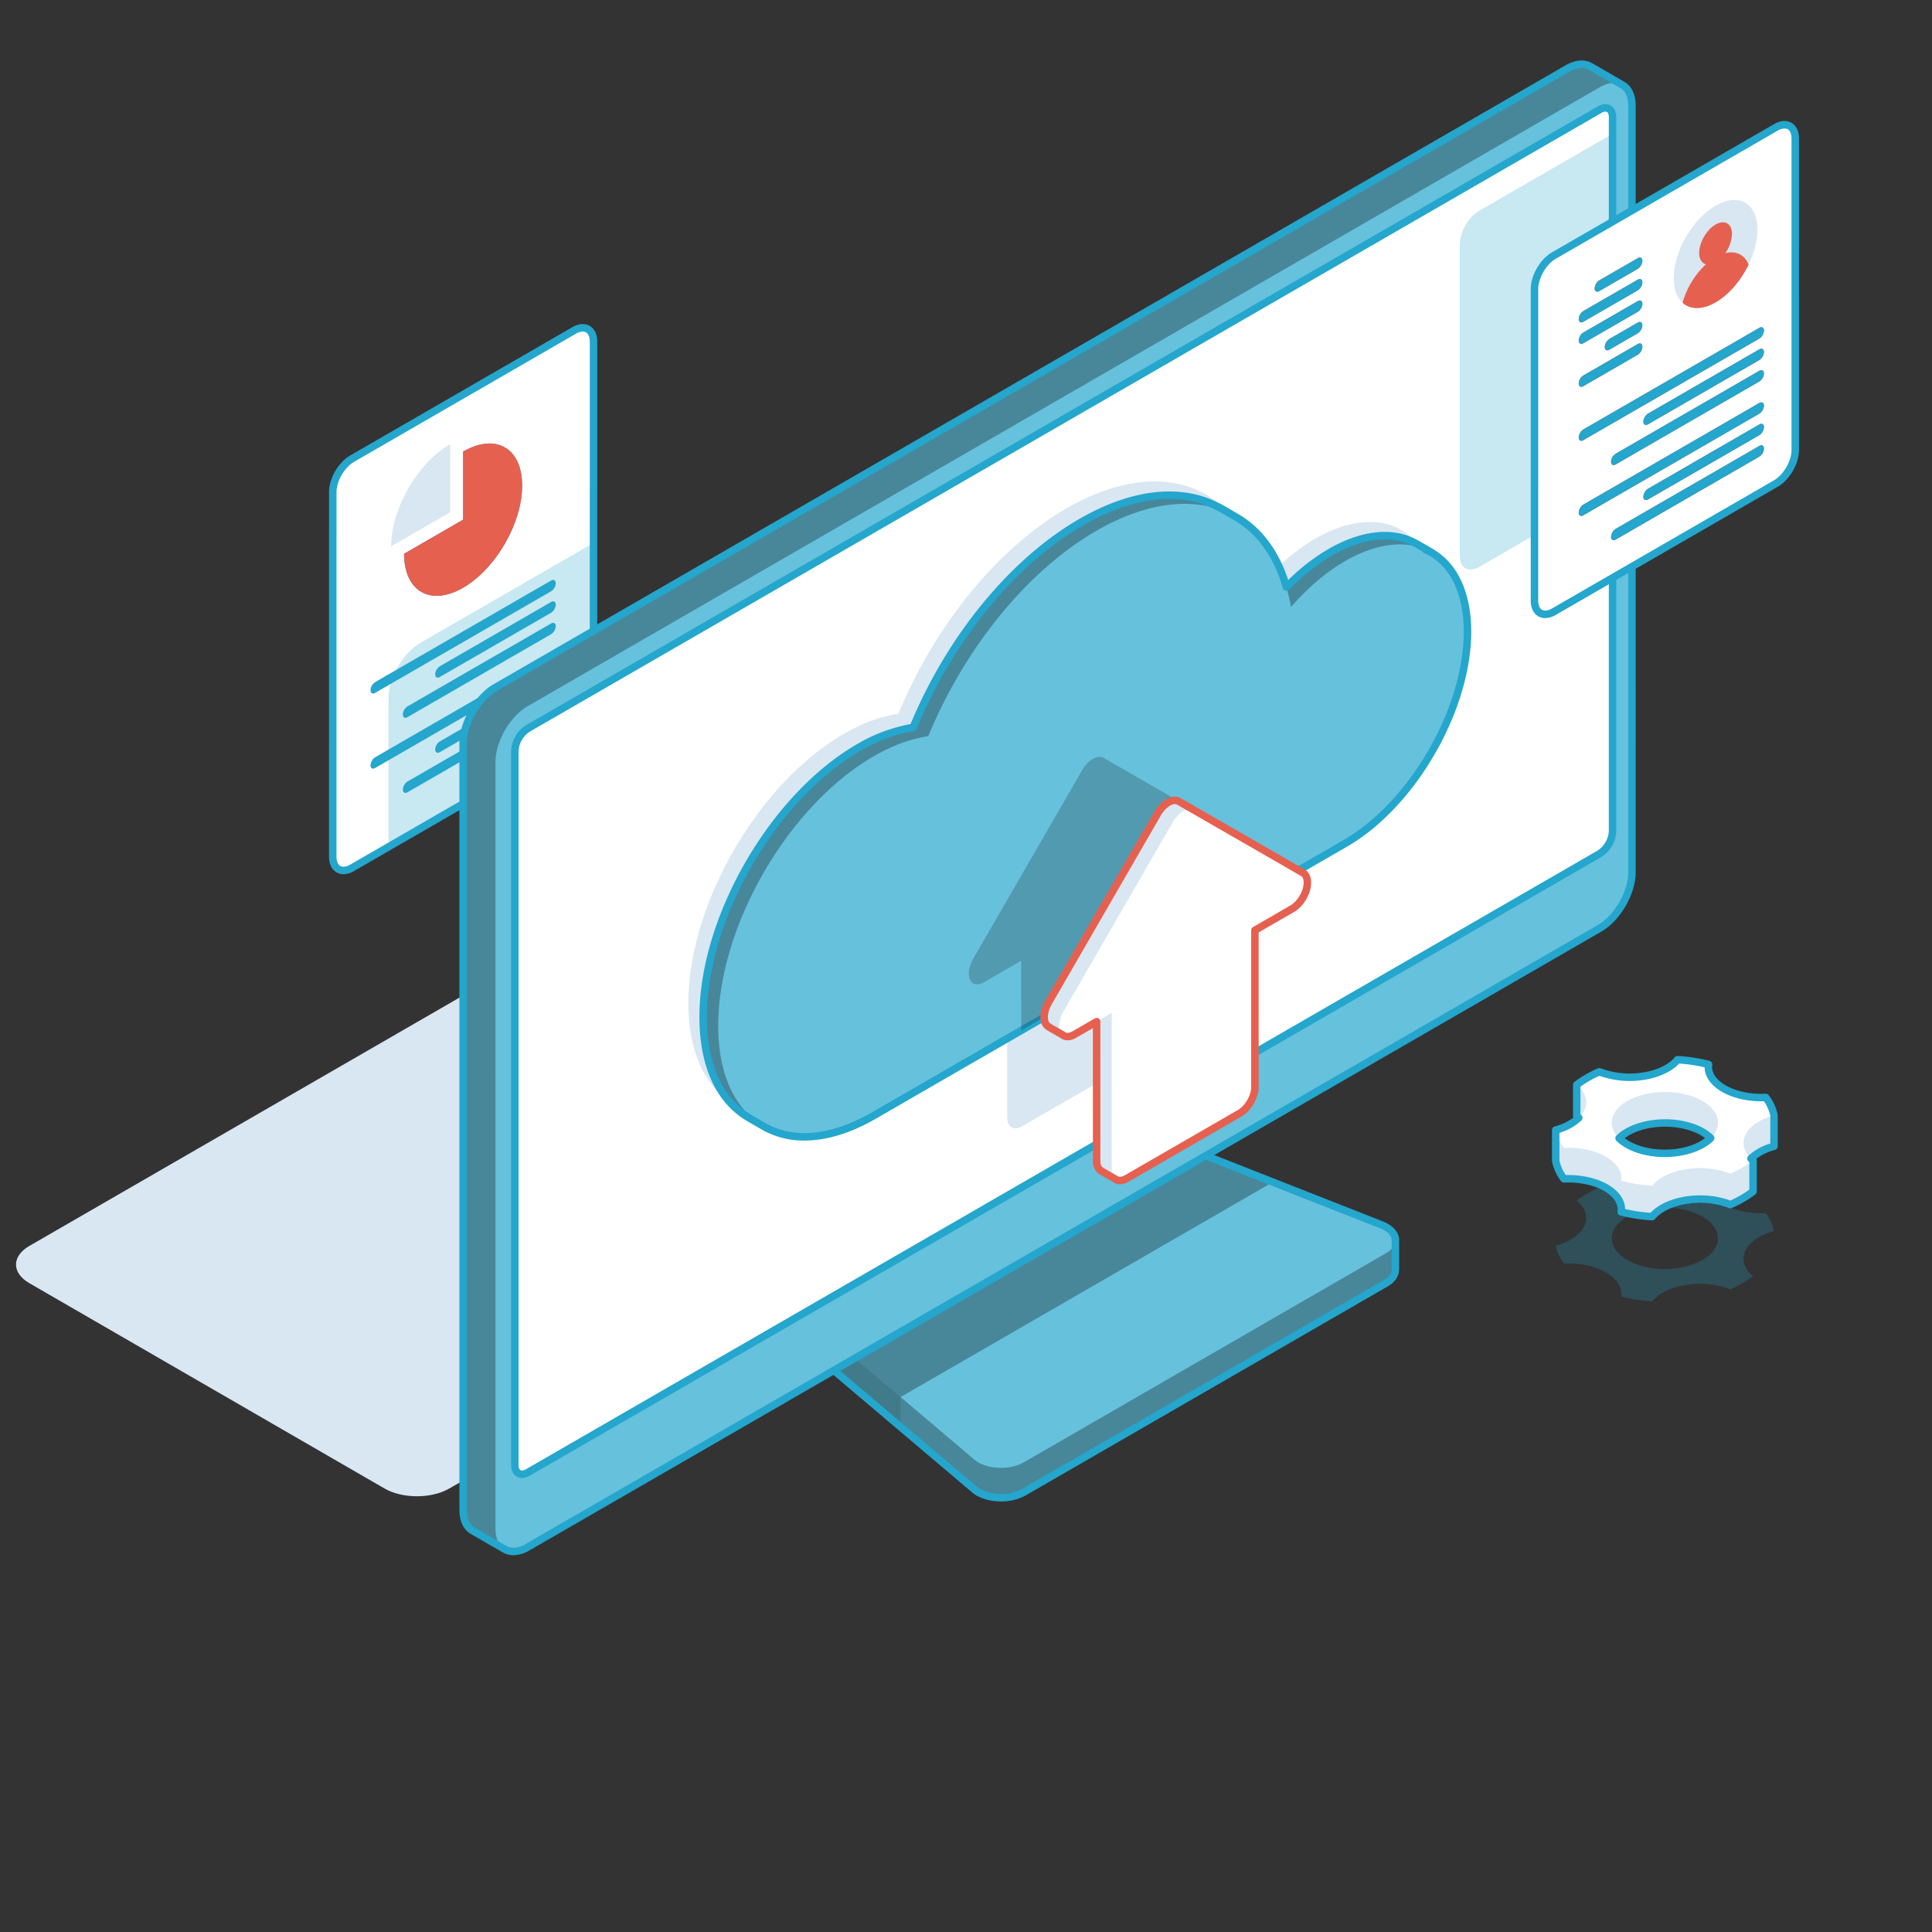 <?xml version="1.0" encoding="UTF-8"?> <svg xmlns="http://www.w3.org/2000/svg" xmlns:xlink="http://www.w3.org/1999/xlink" width="1086" height="1086" viewBox="0 0 1086 1086"><rect x="0" y="0" width="1086" height="1086" fill="#333333" stroke="none"/><defs><clipPath id="clip-path"><rect id="Rectangle_458" data-name="Rectangle 458" width="279.707" height="161.494" fill="none"></rect></clipPath><clipPath id="clip-path-2"><rect id="Rectangle_459" data-name="Rectangle 459" width="348.609" height="144.849" fill="none"></rect></clipPath><clipPath id="clip-path-3"><rect id="Rectangle_460" data-name="Rectangle 460" width="70.451" height="79.819" fill="none"></rect></clipPath><clipPath id="clip-path-4"><rect id="Rectangle_461" data-name="Rectangle 461" width="651.625" height="834.775" fill="none"></rect></clipPath><clipPath id="clip-path-5"><rect id="Rectangle_462" data-name="Rectangle 462" width="409.481" height="354.799" fill="none"></rect></clipPath><clipPath id="clip-path-6"><rect id="Rectangle_463" data-name="Rectangle 463" width="139.492" height="153.808" fill="none"></rect></clipPath></defs><g id="Group_232" data-name="Group 232" transform="translate(3118 -14)"><g id="Group_230" data-name="Group 230"><rect id="Rectangle_486" data-name="Rectangle 486" width="1086" height="1086" transform="translate(-3118 14)" fill="#fff" opacity="0"></rect><g id="Group_227" data-name="Group 227" transform="translate(0 -647)"><g id="Group_218" data-name="Group 218"><path id="Path_138" data-name="Path 138" d="M511.453,400.572c0,6.951,4.884,9.763,10.908,6.287l124.771-72.04c6.033-3.483,10.9-11.935,10.9-18.878l.009-204.856c-.009-6.935-4.893-9.755-10.91-6.277L522.361,176.863c-6.031,3.469-10.908,11.912-10.892,18.853Z" transform="translate(-3442.418 741.949)" fill="#fff"></path><path id="Path_139" data-name="Path 139" d="M529.639,242.508l97.073-56.048v91.7c0,6.942-4.868,15.393-10.9,18.877L511.459,357.293V273.95c.009-11.565,8.14-25.647,18.18-31.441" transform="translate(-3411.097 779.729)" fill="#24a6cd" opacity="0.25"></path><path id="Path_140" data-name="Path 140" d="M518.137,411.113a11.988,11.988,0,0,0,5.927-1.777l124.772-72.041c6.7-3.87,11.949-12.96,11.949-20.695l.009-204.856c0-4.139-1.514-7.284-4.251-8.862s-6.221-1.308-9.806.768L521.967,175.7c-6.713,3.859-11.96,12.941-11.941,20.676l-.016,204.85c0,4.139,1.505,7.288,4.24,8.867a7.672,7.672,0,0,0,3.888,1.015M652.658,106.079a3.561,3.561,0,0,1,1.789.439c1.364.787,2.147,2.692,2.151,5.229L656.589,316.6c0,6.164-4.511,13.975-9.852,17.06L521.967,405.7c-2.206,1.274-4.253,1.552-5.62.762s-2.141-2.692-2.141-5.233l.014-204.855c-.011-6.162,4.493-13.961,9.841-17.035l124.775-72.057a7.882,7.882,0,0,1,3.822-1.2" transform="translate(-3443.072 741.29)" fill="#24a6cd"></path><path id="Path_141" data-name="Path 141" d="M526.056,328.917c.009,1.662,1.182,2.344,2.624,1.5l98.875-57.081a5.76,5.76,0,0,0,2.624-4.533c0-1.657-1.181-2.327-2.624-1.492L528.68,324.393a5.846,5.846,0,0,0-2.624,4.525m18.189,13.639c0,1.671,1.165,2.343,2.615,1.517l80.695-46.6a5.727,5.727,0,0,0,2.616-4.535c.007-1.655-1.165-2.327-2.616-1.508l-80.7,46.6a5.78,5.78,0,0,0-2.608,4.526M562.416,320a5.741,5.741,0,0,1,2.608-4.517l62.531-36.114c1.452-.828,2.624-.145,2.624,1.508a5.767,5.767,0,0,1-2.624,4.525l-62.531,36.116c-1.434.819-2.617.147-2.608-1.517m-36.351-33.31c0,1.662,1.174,2.336,2.615,1.5l98.884-57.081a5.794,5.794,0,0,0,2.615-4.523c0-1.673-1.172-2.345-2.624-1.517L528.68,282.148a5.84,5.84,0,0,0-2.615,4.541m18.171,13.639c.009,1.671,1.174,2.343,2.616,1.508l80.711-46.6a5.776,5.776,0,0,0,2.615-4.526c0-1.664-1.164-2.343-2.624-1.508L546.86,295.8a5.787,5.787,0,0,0-2.624,4.526m18.18-22.558a5.789,5.789,0,0,1,2.608-4.526l62.531-36.113c1.443-.829,2.616-.14,2.624,1.5a5.845,5.845,0,0,1-2.624,4.548l-62.531,36.09c-1.443.844-2.608.164-2.608-1.5m15.706-125.21c18.328-10.559,33.179-2.009,33.187,19.114,0,21.14-14.858,46.86-33.2,57.449S544.934,231.138,544.934,210l33.179-19.147Z" transform="translate(-3435.793 762.268)" fill="#24a6cd"></path><path id="Path_228" data-name="Path 228" d="M572.224,152.561c18.328-10.559,33.179-2.009,33.187,19.114,0,21.14-14.858,46.86-33.2,57.449S539.036,231.138,539.036,210l33.179-19.147Z" transform="translate(-3429.896 762.268)" fill="#e66050"></path><path id="Path_142" data-name="Path 142" d="M600.026,148.278v38.27l-33.179,19.165c-.009-21.14,14.86-46.854,33.179-57.434" transform="translate(-3464.968 762.378)" fill="#d8e7f2"></path></g><g id="Group_225" data-name="Group 225"><path id="Path_143" data-name="Path 143" d="M354.981,704.586c10.025,5.78,26.3,5.78,36.33-.016L993.784,356.721c10.053-5.8,10.059-15.2.028-20.975L794.126,220.328c-10.015-5.794-26.275-5.786-36.328.009L155.312,568.187c-10.034,5.786-10.034,15.18-.016,20.967Z" transform="translate(-3256.783 793.146)" fill="#d8e7f2"></path><path id="Path_144" data-name="Path 144" d="M201.53,504,201.6,504c.057-2.622,1.786-5.237,5.213-7.212l152.774-88.2c6.12-3.533,15.718-4.049,22.866-1.246l159.854,62.9c4.423,1.737,7.271,4.525,7.771,7.607a5.694,5.694,0,0,1-.033.919l.1-.009v16.615h-.09c.106,2.826-1.7,5.565-5.176,7.58l-203.7,117.606a26.789,26.789,0,0,1-14.4,3c-5.336-.286-10.168-1.926-13.18-4.491L204.653,526.774a7.6,7.6,0,0,1-3.057-5.991l-.065.007Z" transform="translate(-2883.761 879.277)" fill="#66c1dc"></path><g id="Group_122" data-name="Group 122" transform="translate(-2682.231 1284.813)" opacity="0.3" style="mix-blend-mode: overlay;isolation: isolate"><g id="Group_121" data-name="Group 121" transform="translate(0)"><g id="Group_120" data-name="Group 120" clip-path="url(#clip-path)"><path id="Path_145" data-name="Path 145" d="M254.183,496.783l152.774-88.2c6.12-3.533,15.718-4.049,22.866-1.246L528.611,446.2,319.352,567.03l-67.323-57.042c-4.869-4.123-3.968-9.672,2.154-13.2" transform="translate(-248.905 -405.535)"></path></g></g></g><g id="Group_125" data-name="Group 125" transform="translate(-2682.231 1358.029)" opacity="0.3" style="mix-blend-mode: overlay;isolation: isolate"><g id="Group_124" data-name="Group 124" transform="translate(0)"><g id="Group_123" data-name="Group 123" clip-path="url(#clip-path-2)"><path id="Path_146" data-name="Path 146" d="M201.594,481.12a7.61,7.61,0,0,0,3.059,5.992l108.934,92.294c3.015,2.558,7.844,4.2,13.183,4.484a26.743,26.743,0,0,0,14.406-3L544.866,463.283c3.418-1.974,5.2-4.638,5.172-7.4l.1-.007V472.49h-.092c.106,2.827-1.7,5.566-5.176,7.582l-203.7,117.606a26.784,26.784,0,0,1-14.4,3c-5.335-.286-10.168-1.926-13.18-4.491L204.653,503.9a7.593,7.593,0,0,1-3.059-5.991l-.065.007V481.129Z" transform="translate(-201.529 -455.876)"></path></g></g></g><g id="Group_128" data-name="Group 128" transform="translate(-2682.231 1383.273)" opacity="0.1" style="mix-blend-mode: overlay;isolation: isolate"><g id="Group_127" data-name="Group 127" transform="translate(0)"><g id="Group_126" data-name="Group 126" clip-path="url(#clip-path-3)"><path id="Path_147" data-name="Path 147" d="M392.846,473.233a7.61,7.61,0,0,0,3.059,5.992l67.323,57.042,0,16.785-67.327-57.04a7.594,7.594,0,0,1-3.059-5.991l-.065.007V473.242Z" transform="translate(-392.781 -473.233)"></path></g></g></g><path id="Path_148" data-name="Path 148" d="M329.131,626.36a28.078,28.078,0,0,0,13.744-3.328l203.7-117.606c3.84-2.225,6.072-5.4,6.22-8.8a1.958,1.958,0,0,0,.095-.6V479.413a2.1,2.1,0,0,0-.057-.487,3.655,3.655,0,0,0-.032-.727c-.627-3.873-3.936-7.236-9.08-9.254l-159.852-62.9c-7.82-3.063-17.968-2.494-24.684,1.38L206.412,495.628c-3.751,2.163-5.946,5.138-6.231,8.431a1.967,1.967,0,0,0-.095.607v16.787a2.1,2.1,0,0,0,.071.55,9.7,9.7,0,0,0,3.8,7.038l108.934,92.283c3.352,2.855,8.612,4.673,14.425,4.986q.91.05,1.818.051M548.7,495.468a1.9,1.9,0,0,0-.09.639c.078,2.078-1.389,4.1-4.13,5.688l-203.7,117.6a24.863,24.863,0,0,1-13.237,2.721c-4.845-.262-9.305-1.754-11.936-3.994L206.664,525.836a5.618,5.618,0,0,1-2.317-4.343,2.063,2.063,0,0,0-.065-.567V505.179a1.993,1.993,0,0,0,.065-.476c.044-1.987,1.521-3.918,4.164-5.441l152.775-88.205c5.6-3.23,14.452-3.7,21.05-1.11l159.851,62.9c3.677,1.443,6.094,3.682,6.469,5.989l-.028.044c-.017.17-.031.34-.032.509a2.091,2.091,0,0,0,.1.668Z" transform="translate(-2884.415 878.616)" fill="#24a6cd"></path><path id="Path_149" data-name="Path 149" d="M743.651,2.653l18.11,10.459c.029.016.041.033.063.033l.012.007c3.267,1.91,5.278,5.959,5.284,11.721v430.81c0,11.574-8.14,25.657-18.171,31.452L146.46,834.968c-4.967,2.87-9.451,3.156-12.746,1.335l-.009.009-.089-.057-.016-.009-18.107-10.459-.016-.009c-3.3-1.885-5.361-5.951-5.361-11.76L110.109,383.2c.007-11.567,8.137-25.648,18.18-31.443L730.767,3.923c4.935-2.852,9.381-3.147,12.652-1.369l.02-.023.156.1c.016,0,.032.017.057.026" transform="translate(-2967.779 695.657)" fill="#66c1dc"></path><g id="Group_131" data-name="Group 131" transform="translate(-2857.671 697.103)" opacity="0.3" style="mix-blend-mode: overlay;isolation: isolate"><g id="Group_130" data-name="Group 130"><g id="Group_129" data-name="Group 129" clip-path="url(#clip-path-4)"><path id="Path_150" data-name="Path 150" d="M131.993,351.759,734.471,3.923c4.936-2.852,9.381-3.147,12.652-1.369l.02-.022.156.095c.016,0,.033.019.057.026L765.438,13.1c-3.278-1.86-7.794-1.575-12.778,1.313L150.164,362.249c-10.041,5.8-18.171,19.886-18.171,31.452l-.009,430.808c-.009,5.754,2.008,9.8,5.271,11.711L119.2,825.787l-.016-.009c-3.3-1.885-5.359-5.951-5.359-11.76L113.813,383.2c.009-11.567,8.139-25.648,18.18-31.443" transform="translate(-113.813 -1.446)"></path></g></g></g><path id="Path_151" data-name="Path 151" d="M139,840.209a18.57,18.57,0,0,0,9.166-2.766L750.653,489.61c10.6-6.123,19.22-21.047,19.22-33.27V25.532c-.006-6.348-2.251-11.152-6.322-13.535-.035-.019-.068-.038-.1-.055l-.019-.01L745.356,1.494c-.035-.02-.071-.039-.106-.058L745.2,1.4a2.157,2.157,0,0,0-.461-.212c-4.03-2.014-9.113-1.462-14.364,1.572L127.894,350.6c-10.594,6.114-19.22,21.034-19.227,33.259l.007,430.817c0,6.4,2.281,11.222,6.42,13.583l18.113,10.463a1.892,1.892,0,0,0,.17.089,11.534,11.534,0,0,0,5.623,1.4M761.49,15.655c2.718,1.667,4.181,5.154,4.187,9.878V456.34c0,10.888-7.682,24.181-17.124,29.635L146.066,833.809c-4.119,2.378-7.912,2.846-10.68,1.315-.044-.023-.084-.044-.126-.064L117.2,824.628c-2.8-1.6-4.328-5.125-4.328-9.953l-.009-430.815c.009-10.889,7.694-24.179,17.131-29.626L732.472,6.4c4.085-2.362,7.852-2.839,10.6-1.344a2.134,2.134,0,0,0,.276.127l17.984,10.384c.051.032.1.063.159.09" transform="translate(-2968.436 695)" fill="#24a6cd"></path><path id="Path_152" data-name="Path 152" d="M124.882,785.388,727.37,437.547a16.1,16.1,0,0,0,7.269-12.589V23.494c0-4.616-3.27-6.492-7.262-4.181L124.882,367.157a16.138,16.138,0,0,0-7.276,12.572V781.192c0,4.622,3.269,6.508,7.276,4.2" transform="translate(-2946.202 703.326)" fill="#fff"></path><path id="Path_155" data-name="Path 155" d="M185.211,456.046c0-55.778,39.214-123.639,87.565-151.564,10.763-6.19,21-9.763,30.524-11.2,19.608-47.779,54.517-92.362,94.459-115.426,30.7-17.715,58.458-19.362,78.541-7.739,13.213,7.639,23.1,21.023,28.33,39.361,1.289-1.319,2.615-2.554,3.936-3.8-1.331,1.26-2.665,2.506-3.96,3.829-.266-.954-.609-1.835-.913-2.755a100.047,100.047,0,0,1,3.476,13.951c9.171-10.528,19.476-19.492,30.4-25.814,19-10.952,36.2-12,48.654-4.856a33.628,33.628,0,0,0-3.3-1.546c14.357,6.258,23.464,22.274,23.464,46.038,0,43.82-30.8,97.156-68.795,119.074L272.794,506.48c-24.214,13.991-46.132,15.311-61.991,6.146l-8.1-4.673,8.156,4.7c-15.846-9.116-25.648-28.722-25.648-56.607" transform="translate(-2916.278 768.934)" fill="#d8e7f2"></path><path id="Path_156" data-name="Path 156" d="M278.735,396.467a4.251,4.251,0,0,1-2.148-2.122c-1.312-2.885-.591-7.508,1.862-11.7L339.71,276.583c3.287-5.711,8.681-8.8,11.983-6.894l61.271,35.279c2.409,1.393,3.155,5.156,1.836,9.59-1.321,4.418-4.417,8.565-7.82,10.531l-21.041,12.156V425.4c0,5.409-3.783,11.941-8.462,14.655l-63.56,36.689c-2.342,1.361-4.456,1.492-5.989.614-1.545-.9-2.478-2.8-2.478-5.482V383.72l-21.042,12.157c-2.154,1.245-4.162,1.393-5.7.647Z" transform="translate(-2857.293 817.292)" fill="#d8e7f2"></path><path id="Path_157" data-name="Path 157" d="M122.286,789.123a8.685,8.685,0,0,0,4.3-1.262v0L729.076,440.017a18.179,18.179,0,0,0,8.318-14.4V24.148c0-2.968-1.159-5.339-3.179-6.506s-4.661-.982-7.231.508L124.489,365.992a18.179,18.179,0,0,0-8.326,14.383V781.846c0,2.971,1.159,5.346,3.182,6.514a5.827,5.827,0,0,0,2.941.762m2.2-4.9c-1.242.717-2.356.9-3.046.5s-1.085-1.449-1.085-2.881V380.382a14.016,14.016,0,0,1,6.228-10.754l602.5-347.846c1.241-.72,2.347-.9,3.034-.5s1.081,1.441,1.081,2.87V425.612a14.019,14.019,0,0,1-6.222,10.773Z" transform="translate(-2946.858 702.672)" fill="#24a6cd"></path><path id="Path_158" data-name="Path 158" d="M173.67,461.333c-.017-55.788,39.2-123.648,87.565-151.565,10.747-6.2,20.984-9.771,30.5-11.2,19.605-47.77,54.523-92.362,94.483-115.427,30.023-17.331,57.179-19.2,77.171-8.425l.057-.074,1.529.877a.247.247,0,0,1,.079.038l8.053,4.663c13.274,7.627,23.2,21.045,28.45,39.438a116.211,116.211,0,0,1,24.475-19.486c19.21-11.087,36.58-12.022,49.059-4.571l.02-.036,8.041,4.644a34.3,34.3,0,0,0-3.3-1.545c14.356,6.257,23.462,22.273,23.462,46.038,0,43.82-30.8,97.156-68.795,119.074l-264.8,152.883c-24.211,13.991-46.129,15.312-61.991,6.148l-8.1-4.672.032-.025c-16.049-9.058-26.009-28.7-25.992-56.77" transform="translate(-2896.416 771.352)" fill="#66c1dc"></path><g id="Group_134" data-name="Group 134" transform="translate(-2722.746 939.378)" opacity="0.3" style="mix-blend-mode: overlay;isolation: isolate"><g id="Group_133" data-name="Group 133"><g id="Group_132" data-name="Group 132" clip-path="url(#clip-path-5)"><path id="Path_159" data-name="Path 159" d="M487.3,180.407h0l-8.386-4.856a.232.232,0,0,0-.078-.038l-1.529-.877-.057.074c-19.992-10.779-47.147-8.905-77.171,8.425C360.122,206.2,325.2,250.793,305.6,298.563c-9.516,1.434-19.754,5.009-30.5,11.2-48.369,27.917-87.583,95.777-87.565,151.565-.017,28.066,9.942,47.712,25.992,56.77l-.032.025,8.155,4.7C205.8,513.709,196,494.1,196,466.217c0-55.776,39.211-123.636,87.564-151.564,10.761-6.19,21-9.762,30.524-11.2C333.7,255.68,368.605,211.1,408.547,188.03c30.809-17.771,58.652-19.377,78.755-7.623m61.056,24.651c-10.927,6.325-21.23,15.287-30.4,25.817a99.978,99.978,0,0,0-3.475-13.954c.3.919.647,1.8.913,2.756a116.149,116.149,0,0,1,24.5-19.512c19.21-11.087,36.578-12.022,49.057-4.571l.02-.036,8.041,4.644c-12.458-7.147-29.655-6.094-48.656,4.856" transform="translate(-187.533 -168.026)"></path></g></g></g><path id="Path_160" data-name="Path 160" d="M231.232,531.43c12.377,0,26.063-4.128,40.206-12.3l264.8-152.883c38.511-22.218,69.842-76.449,69.842-120.89,0-21.531-7.479-37.956-20.69-45.887a2.12,2.12,0,0,0-.519-.423l-8.043-4.645a2.171,2.171,0,0,0-.365-.166c-13.677-7.945-31.7-6.257-50.813,4.773a115.068,115.068,0,0,0-22.439,17.357c-5.541-16.937-15.308-29.792-28.391-37.31l-8.046-4.66h0c-.06-.035-.118-.067-.179-.1l-1.435-.823a2.061,2.061,0,0,0-.646-.241c-21.46-11.267-49.37-8.172-78.677,8.742-38.76,22.375-74.179,65.441-94.923,115.358a90.61,90.61,0,0,0-30.055,11.275c-48.883,28.213-88.634,97.021-88.617,153.383v0c-.017,27.739,9.464,48.455,26.7,58.394a1.982,1.982,0,0,0,.305.22l8.1,4.672a47.132,47.132,0,0,0,23.883,6.152M579.684,201.24c14.109,6.151,22.2,22.229,22.2,44.115,0,43.1-30.39,95.706-67.745,117.256L269.34,515.5c-22.741,13.141-44.012,15.322-59.892,6.148l-7.753-4.472a1.981,1.981,0,0,0-.329-.236c-16.09-9.08-24.942-28.592-24.926-54.94h0c-.016-55.028,38.795-122.2,86.515-149.747,10.067-5.806,20.084-9.489,29.764-10.947a2.1,2.1,0,0,0,1.629-1.278c20.337-49.55,55.323-92.318,93.59-114.408,28.245-16.3,54.923-19.285,75.127-8.395a2.072,2.072,0,0,0,.529.2l1.006.576a1.264,1.264,0,0,0,.145.077l7.98,4.619c12.975,7.457,22.478,20.664,27.481,38.2a2.1,2.1,0,0,0,3.518.892,114.045,114.045,0,0,1,24.025-19.137c17.908-10.335,34.577-11.964,46.932-4.586a2.193,2.193,0,0,0,.407.188l3.584,2.07a2.1,2.1,0,0,0,1.006.925ZM172.243,461.993h0Z" transform="translate(-2897.087 770.692)" fill="#24a6cd"></path><g id="Group_137" data-name="Group 137" transform="translate(-2573.433 1086.426)" opacity="0.2" style="mix-blend-mode: overlay;isolation: isolate"><g id="Group_136" data-name="Group 136" transform="translate(0)"><g id="Group_135" data-name="Group 135" clip-path="url(#clip-path-6)"><path id="Path_161" data-name="Path 161" d="M278.968,395.89c-3.418,1.975-6.516,1.36-7.812-1.533-1.319-2.884-.6-7.508,1.828-11.7L334.256,276.6c3.306-5.711,8.694-8.809,11.981-6.917l61.27,35.3c2.427,1.393,3.153,5.173,1.853,9.573-1.319,4.434-4.414,8.575-7.835,10.55L380.5,337.244l-.02,39.214-80.475,46.481-.017-39.212Z" transform="translate(-270.505 -269.131)"></path></g></g></g><path id="Path_162" data-name="Path 162" d="M238.026,399.465,299.3,293.426c3.306-5.722,8.694-8.812,11.983-6.9l61.286,35.28a.2.2,0,0,1,.042.041l8.425,4.852c2.409,1.393,3.156,5.156,1.835,9.589s-4.417,8.566-7.819,10.534l-21.041,12.155v88.154c0,5.41-3.781,11.944-8.463,14.658l-63.56,36.687c-2.34,1.361-4.456,1.491-5.988.615h-.006l-8.646-4.984.038-.081c-1.415-.918-2.333-2.714-2.333-5.311l-.016-78.361L252.477,417.6c-2.554,1.475-4.948,1.5-6.535.195l-7.777-4.482.016-.073a4.363,4.363,0,0,1-1.985-2.065c-1.318-2.887-.6-7.508,1.83-11.714" transform="translate(-2766.609 824.941)" fill="#fff"></path><path id="Path_163" data-name="Path 163" d="M266.739,410.343l.016,78.369c0,2.6.918,4.392,2.331,5.31l-.036.083,8.655,4.983c-1.547-.9-2.483-2.787-2.483-5.483V405.449Zm116-83.647-61.27-35.278c-3.3-1.91-8.7,1.18-11.984,6.892L248.223,404.375c-2.452,4.189-3.172,8.812-1.862,11.7a4.26,4.26,0,0,0,2.148,2.123l-.041.074-8.6-4.951.015-.074a4.361,4.361,0,0,1-1.984-2.065c-1.318-2.886-.6-7.508,1.83-11.714L301,293.426c3.306-5.722,8.694-8.812,11.983-6.9l61.286,35.28a.356.356,0,0,1,.042.041Z" transform="translate(-2768.315 824.941)" fill="#d8e7f2"></path><path id="Path_164" data-name="Path 164" d="M278.849,502.405a9.748,9.748,0,0,0,4.856-1.463l63.556-36.685c5.335-3.092,9.512-10.329,9.512-16.474V360.841l19.992-11.551c3.872-2.238,7.319-6.85,8.78-11.75,1.6-5.383.5-10.1-2.8-12.006l-8.267-4.759-.01-.009a1.86,1.86,0,0,0-.195-.126l-61.286-35.28a6.923,6.923,0,0,0-5.364-.554c-3.5.932-7.045,4.007-9.483,8.225l-61.27,106.041h0c-2.806,4.862-3.54,10.085-1.92,13.635a6.268,6.268,0,0,0,2.391,2.737,1.952,1.952,0,0,0,.438.348l7.643,4.4c2.3,1.776,5.559,1.734,8.766-.119l9.41-5.435.016,74.726a8.265,8.265,0,0,0,2.756,6.686,1.965,1.965,0,0,0,.589.525l8.646,4.983a1.363,1.363,0,0,0,.121.064,6.426,6.426,0,0,0,3.118.781m93.172-178.224a1.738,1.738,0,0,0,.207.135l8.425,4.852c1.508.874,1.869,3.824.87,7.173-1.153,3.867-3.909,7.611-6.859,9.315l-21.038,12.156a2.093,2.093,0,0,0-1.049,1.817v88.154c0,4.629-3.4,10.51-7.419,12.841L281.6,497.311c-1.566.913-2.986,1.132-3.895.611l-.09-.049-8.055-4.641a1.928,1.928,0,0,0-.371-.314c-.887-.576-1.376-1.837-1.376-3.55l-.016-78.361a2.1,2.1,0,0,0-3.147-1.817l-12.557,7.253c-1.7.983-3.254,1.129-4.151.393a2.129,2.129,0,0,0-.285-.2l-7.351-4.235a1.9,1.9,0,0,0-.445-.34,2.256,2.256,0,0,1-1.086-1.094c-1.021-2.235-.307-6.261,1.735-9.8l61.268-106.039c1.837-3.176,4.557-5.639,6.93-6.27a2.83,2.83,0,0,1,2.183.132Zm1.21-1.723h0Z" transform="translate(-2767.276 824.285)" fill="#e66050"></path><rect id="Rectangle_472" data-name="Rectangle 472" width="1068.484" height="1017.108" transform="translate(-3109 695)" fill="none"></rect><rect id="Rectangle_473" data-name="Rectangle 473" width="1068.484" height="1017.108" transform="translate(-3109 695)" fill="none"></rect></g><g id="Group_222" data-name="Group 222"><path id="Path_169" data-name="Path 169" d="M161.82,473.288c-2.368,5.1-.516,10.246,4.3,14.271a58.881,58.881,0,0,1-12.754,7.352,48.38,48.38,0,0,0-24.7-2.483c-8.812,1.369-15.623,4.869-19.253,9.286-2.96-.205-5.919-.483-8.886-.944s-5.768-1.073-8.516-1.753c.689-4.868-2.171-9.852-8.607-13.574-6.458-3.729-15.121-5.377-23.554-4.984A25.042,25.042,0,0,1,55.2,470.436a29.754,29.754,0,0,0,12.983-6.887,14.92,14.92,0,0,0,3.115-4.244c2.365-5.089.513-10.245-4.288-14.271a58.332,58.332,0,0,1,12.735-7.345,48.459,48.459,0,0,0,24.706,2.475c8.8-1.369,15.623-4.868,19.253-9.279,2.951.2,5.927.484,8.894.944s5.771,1.056,8.5,1.745c-.688,4.861,2.18,9.859,8.623,13.581s15.1,5.368,23.54,4.968a24.989,24.989,0,0,1,4.656,10.041c-7.647,2.09-13.728,6.024-16.1,11.122M124.3,449.641c-15.926-2.459-32.3,3.008-36.581,12.205-2.155,4.638-.794,9.336,3.107,13.171,0,.009-.007.009-.016.017.039.039.1.074.14.113.508.484,1.084.942,1.664,1.4.236.179.444.377.689.557.186.138.4.252.59.384.244.173.513.32.769.484.483.3.926.614,1.443.893-.476-.262-.886-.557-1.329-.836a37.46,37.46,0,0,0,14.042,4.917,48.708,48.708,0,0,0,23.836-2.179c.844-.313,1.664-.656,2.451-1.017l.516-.247c.032-.016.065-.031.1-.048.212-.106.433-.205.638-.311.458-.23.893-.476,1.328-.73.14-.073.269-.154.41-.228.425-.263.844-.534,1.245-.8.108-.074.205-.147.311-.221a16.841,16.841,0,0,0,5.746-6.417c4.279-9.2-5.172-18.65-21.1-21.108" transform="translate(-2298.717 890.797)" fill="#24a6cd" opacity="0.25"></path><path id="Path_170" data-name="Path 170" d="M177.917,434.867c-5.345,1.466-9.894,3.842-12.976,6.876.378.368.755.745,1.181,1.105V460.26a58.525,58.525,0,0,1-12.755,7.351,48.282,48.282,0,0,0-24.7-2.474c-8.812,1.37-15.623,4.861-19.255,9.278-2.96-.2-5.918-.483-8.885-.941s-5.77-1.068-8.517-1.747c.689-4.868-2.171-9.861-8.607-13.581-6.458-3.722-15.12-5.37-23.554-4.976A25.059,25.059,0,0,1,55.2,443.135V425.728a29.779,29.779,0,0,0,12.983-6.887c-.377-.377-.746-.746-1.172-1.107V400.325a58.263,58.263,0,0,1,12.735-7.343,48.487,48.487,0,0,0,24.7,2.474c8.8-1.367,15.623-4.869,19.255-9.278,2.951.2,5.927.483,8.894.944s5.77,1.056,8.5,1.744c-.688,4.862,2.18,9.861,8.623,13.583s15.1,5.368,23.541,4.967a25.009,25.009,0,0,1,4.656,10.041Zm-69.1,3.377c13.287,2.057,26.861-1.418,33.492-7.976-3.828-3.77-10.123-6.7-18.008-7.919-13.295-2.058-26.869,1.419-33.491,7.976,3.827,3.763,10.114,6.7,18.007,7.919" transform="translate(-2298.716 870.482)" fill="#fff"></path><path id="Path_171" data-name="Path 171" d="M145.4,421.618c4.279-9.2-5.172-18.647-21.1-21.1s-32.3,3.008-36.581,12.2c-2.952,6.353.638,12.812,8.385,17.024a23.542,23.542,0,0,1-5.294-3.835c6.62-6.556,20.194-10.034,33.491-7.976,7.884,1.214,14.179,4.149,18.007,7.919a27.354,27.354,0,0,1-9.893,5.893c6.155-2.23,10.943-5.746,12.983-10.124m7.967,24.164a58.75,58.75,0,0,0,12.754-7.352v17.411a58.511,58.511,0,0,1-12.754,7.351,48.288,48.288,0,0,0-24.7-2.474c-8.812,1.369-15.623,4.861-19.253,9.278-2.961-.205-5.919-.483-8.886-.941s-5.77-1.068-8.516-1.747c.688-4.868-2.171-9.861-8.607-13.583-6.459-3.72-15.121-5.368-23.554-4.974A25.081,25.081,0,0,1,55.2,438.716V421.307a25.047,25.047,0,0,0,4.648,10.025c8.433-.393,17.1,1.254,23.554,4.984,6.436,3.72,9.3,8.7,8.607,13.573,2.746.682,5.557,1.294,8.516,1.755s5.925.736,8.886.941c3.63-4.419,10.441-7.918,19.253-9.286a48.349,48.349,0,0,1,24.7,2.483m24.549-15.334c-5.345,1.465-9.894,3.842-12.975,6.876.377.368.753.745,1.18,1.105-4.82-4.024-6.671-9.173-4.3-14.271s8.452-9.032,16.1-11.122ZM68.182,414.422c-.377-.377-.746-.746-1.172-1.107V395.906c4.8,4.024,6.654,9.18,4.288,14.271a14.905,14.905,0,0,1-3.115,4.245" transform="translate(-2298.716 874.902)" fill="#d8e7f2"></path><path id="Path_172" data-name="Path 172" d="M110.063,477.168a2.1,2.1,0,0,0,1.622-.765c3.441-4.187,9.986-7.3,17.955-8.537a46.245,46.245,0,0,1,23.6,2.35,2.13,2.13,0,0,0,1.606-.02,60.49,60.49,0,0,0,13.212-7.621,2.1,2.1,0,0,0,.814-1.659V443.5a2.081,2.081,0,0,0-.244-.979,29.774,29.774,0,0,1,10.5-4.978,2.1,2.1,0,0,0,1.545-2.025V418.112a2.082,2.082,0,0,0-.042-.412,27.061,27.061,0,0,0-5.032-10.885,2.084,2.084,0,0,0-1.78-.841c-8.374.4-16.532-1.31-22.393-4.689-5.413-3.127-8.182-7.308-7.592-11.471a2.1,2.1,0,0,0-1.566-2.329c-3.107-.782-5.951-1.367-8.7-1.785-2.728-.423-5.7-.737-9.068-.961a2.089,2.089,0,0,0-1.76.761c-3.45,4.189-9.995,7.3-17.958,8.537a46.511,46.511,0,0,1-23.606-2.35,2.1,2.1,0,0,0-1.6.02,60.439,60.439,0,0,0-13.191,7.614,2.1,2.1,0,0,0-.813,1.658v17.411a2.077,2.077,0,0,0,.241.977,29.79,29.79,0,0,1-10.511,4.99,2.1,2.1,0,0,0-1.542,2.025v17.409a2.018,2.018,0,0,0,.041.416,27.091,27.091,0,0,0,5.024,10.873,2.145,2.145,0,0,0,1.779.841c8.388-.393,16.548,1.319,22.408,4.7,5.4,3.124,8.166,7.305,7.577,11.471a2.1,2.1,0,0,0,1.575,2.33c3.21.794,5.973,1.361,8.7,1.783,2.675.413,5.554.719,9.062.961q.072,0,.144,0M137.047,463.1a52.49,52.49,0,0,0-8.053.618c-8.462,1.315-15.607,4.637-19.821,9.182-2.925-.22-5.384-.492-7.673-.846-2.112-.326-4.254-.746-6.639-1.3-.081-5.243-3.546-10.178-9.755-13.769-6.266-3.61-14.8-5.514-23.558-5.3a22.6,22.6,0,0,1-3.6-8.111V427.953a30.626,30.626,0,0,0,12.357-6.959,2.1,2.1,0,0,0,.013-2.98c-.186-.185-.369-.368-.558-.55V402.025a56.567,56.567,0,0,1,10.687-6.12,51.114,51.114,0,0,0,24.978,2.281c8.457-1.313,15.6-4.637,19.824-9.185,2.826.208,5.346.489,7.679.851,2.115.321,4.295.748,6.623,1.293.08,5.244,3.552,10.182,9.772,13.776,6.266,3.614,14.783,5.509,23.542,5.29a22.5,22.5,0,0,1,3.605,8.116v15.628a30.6,30.6,0,0,0-12.349,6.951,2.1,2.1,0,0,0,.007,3l.131.128c.138.135.275.268.416.4v15.437a56.585,56.585,0,0,1-10.7,6.128,49.072,49.072,0,0,0-16.926-2.9m-19.978-21.525c10.984,0,21.55-3.4,27.37-9.161a2.095,2.095,0,0,0,0-2.986c-4.305-4.24-11.11-7.257-19.16-8.5-13.565-2.1-28.076,1.418-35.287,8.558a2.1,2.1,0,0,0,0,2.986c4.305,4.234,11.109,7.252,19.157,8.5a51.911,51.911,0,0,0,7.918.6m-7.6-2.676h0Zm30.3-7.973c-6.78,5.239-18.675,7.647-29.98,5.9-6.159-.956-11.436-3.006-15.137-5.851,6.776-5.239,18.67-7.65,29.98-5.9,6.159.948,11.437,3,15.137,5.847" transform="translate(-2299.37 869.826)" fill="#24a6cd"></path></g><g id="Group_217" data-name="Group 217"><path id="Path_154" data-name="Path 154" d="M117.606,265.511l0-175.041c0-6.942,4.877-15.393,10.893-18.877l74.961-43.269V228.511l-74.95,43.279c-6.029,3.475-10.918.67-10.91-6.279" transform="translate(-2415.029 707.871)" fill="#24a6cd" opacity="0.25"></path><path id="Path_173" data-name="Path 173" d="M46.992,292.28c-.009,6.951,4.881,9.755,10.911,6.28l124.785-72.051c6.012-3.459,10.9-11.909,10.9-18.859V32.6c0-6.942-4.894-9.753-10.9-6.277L57.89,98.362C51.873,101.846,47,110.3,47,117.239Z" transform="translate(-2302.448 706.284)" fill="#fff"></path><path id="Path_174" data-name="Path 174" d="M53.671,302.816a12.016,12.016,0,0,0,5.935-1.78l124.787-72.051c6.7-3.853,11.946-12.937,11.946-20.679V33.258c0-4.136-1.507-7.282-4.243-8.86s-6.223-1.308-9.809.766L57.5,97.2c-6.7,3.879-11.941,12.969-11.941,20.695L45.55,292.938v0c-.006,4.135,1.5,7.281,4.225,8.862a7.686,7.686,0,0,0,3.9,1.02M188.211,27.593a3.546,3.546,0,0,1,1.789.439c1.361.785,2.144,2.691,2.144,5.226V208.306c0,6.168-4.509,13.972-9.846,17.043L57.51,297.4c-2.214,1.276-4.267,1.553-5.631.762s-2.135-2.689-2.132-5.223v0L49.752,117.9c0-6.158,4.509-13.971,9.845-17.062L184.389,28.8a7.887,7.887,0,0,1,3.822-1.2" transform="translate(-2303.104 705.626)" fill="#24a6cd"></path><path id="Path_175" data-name="Path 175" d="M101.765,55.488c-9.192-5.3-24.082,3.3-33.265,19.2s-9.18,33.107,0,38.409,24.07-3.294,33.255-19.205,9.187-33.105.007-38.408" transform="translate(-2238.775 719.503)" fill="#d8e7f2"></path><path id="Path_176" data-name="Path 176" d="M154.594,86.332c-2.193-5.517-7.057-7.974-13.159-6.443a19.7,19.7,0,0,0,3.812-10.777c0-5.877-4.123-8.246-9.222-5.311-5.077,2.942-9.217,10.089-9.221,15.959,0,3.533,1.517,5.761,3.812,6.367a46.911,46.911,0,0,0-13.148,21.649c4.311,3.876,11,4.131,18.561-.221s14.259-12.361,18.565-21.223M59.1,116.939a5.783,5.783,0,0,1,2.614-4.532L92.267,94.775c1.447-.844,2.615-.164,2.615,1.5a5.753,5.753,0,0,1-2.622,4.533L61.711,118.447c-1.452.836-2.616.156-2.611-1.508m8.953-17.245c0,1.671,1.174,2.345,2.619,1.515L80.043,95.8l12.224-7.062A5.805,5.805,0,0,0,94.889,84.2c0-1.655-1.175-2.327-2.622-1.491l-21.6,12.467a5.785,5.785,0,0,0-2.615,4.516M59.1,129a5.8,5.8,0,0,1,2.616-4.532l30.559-17.63c1.441-.83,2.612-.166,2.616,1.5a5.761,5.761,0,0,1-2.619,4.532L61.714,130.512c-1.447.835-2.614.164-2.619-1.508m0,24.132a5.768,5.768,0,0,1,2.624-4.517l30.56-17.648c1.438-.836,2.6-.163,2.611,1.5a5.826,5.826,0,0,1-2.622,4.548L61.714,154.653c-1.447.835-2.614.154-2.619-1.517m14.634-20.517c.006,1.681,1.169,2.353,2.619,1.508l15.918-9.187a5.782,5.782,0,0,0,2.615-4.533c0-1.664-1.168-2.344-2.615-1.492l-15.918,9.173a5.838,5.838,0,0,0-2.619,4.532M59.1,183.488a5.8,5.8,0,0,1,2.611-4.525l98.881-57.088c1.447-.838,2.624-.157,2.624,1.5a5.82,5.82,0,0,1-2.612,4.539L61.714,185c-1.447.835-2.614.163-2.619-1.508m18.173,13.639a5.775,5.775,0,0,1,2.618-4.517l80.709-46.6c1.45-.828,2.615-.154,2.615,1.494a5.8,5.8,0,0,1-2.628,4.548l-80.7,46.6c-1.451.828-2.615.147-2.615-1.524m18.171-22.558c0,1.68,1.178,2.353,2.615,1.524L160.6,139.981a5.813,5.813,0,0,0,2.615-4.526c0-1.673-1.174-2.343-2.612-1.508L98.054,170.061a5.79,5.79,0,0,0-2.615,4.509M59.1,225.725a5.748,5.748,0,0,1,2.611-4.517l98.881-57.1c1.45-.839,2.624-.148,2.624,1.507a5.808,5.808,0,0,1-2.624,4.525l-98.875,57.09c-1.444.835-2.619.163-2.616-1.508m18.173,13.647a5.8,5.8,0,0,1,2.615-4.533l80.708-46.589c1.446-.836,2.611-.163,2.619,1.5a5.765,5.765,0,0,1-2.615,4.532l-80.709,46.6c-1.443.829-2.618.156-2.618-1.508m18.171-22.565c0,1.671,1.184,2.353,2.615,1.524L160.6,182.218a5.8,5.8,0,0,0,2.615-4.533c0-1.673-1.177-2.344-2.618-1.5l-62.55,36.107a5.807,5.807,0,0,0-2.606,4.516" transform="translate(-2289.677 723.419)" fill="#e66050"></path><path id="Path_227" data-name="Path 227" d="M59.1,110.749a5.783,5.783,0,0,1,2.614-4.532L92.267,88.586c1.447-.844,2.615-.164,2.615,1.5a5.752,5.752,0,0,1-2.622,4.533L61.711,112.258c-1.452.836-2.616.156-2.611-1.508M68.054,93.5c0,1.671,1.174,2.344,2.619,1.515l9.369-5.413,12.224-7.062a5.805,5.805,0,0,0,2.622-4.533c0-1.655-1.175-2.327-2.622-1.491l-21.6,12.467A5.785,5.785,0,0,0,68.054,93.5M59.1,122.815a5.8,5.8,0,0,1,2.616-4.532l30.559-17.63c1.441-.83,2.612-.166,2.616,1.5a5.761,5.761,0,0,1-2.619,4.532L61.714,124.323c-1.447.835-2.614.164-2.619-1.508m0,24.132a5.768,5.768,0,0,1,2.624-4.517l30.56-17.648c1.438-.836,2.6-.163,2.611,1.5a5.826,5.826,0,0,1-2.622,4.548L61.714,148.464c-1.447.835-2.614.154-2.619-1.517m14.634-20.517c.006,1.681,1.169,2.353,2.619,1.508l15.918-9.187a5.782,5.782,0,0,0,2.615-4.533c0-1.664-1.168-2.345-2.615-1.492L76.349,121.9a5.838,5.838,0,0,0-2.619,4.532M59.1,177.3a5.8,5.8,0,0,1,2.611-4.525l98.881-57.088c1.447-.838,2.624-.157,2.624,1.5a5.82,5.82,0,0,1-2.612,4.539L61.714,178.807c-1.447.835-2.614.163-2.619-1.508m18.173,13.639a5.775,5.775,0,0,1,2.618-4.517l80.709-46.6c1.45-.828,2.615-.154,2.615,1.494a5.8,5.8,0,0,1-2.628,4.548l-80.7,46.6c-1.451.828-2.615.147-2.615-1.524M95.439,168.38c0,1.68,1.178,2.353,2.615,1.524L160.6,133.792a5.813,5.813,0,0,0,2.615-4.526c0-1.673-1.174-2.343-2.612-1.508L98.054,163.872a5.79,5.79,0,0,0-2.615,4.509M59.1,219.536a5.748,5.748,0,0,1,2.611-4.517l98.881-57.1c1.45-.839,2.624-.148,2.624,1.507a5.808,5.808,0,0,1-2.624,4.525l-98.875,57.09c-1.444.835-2.619.163-2.616-1.508m18.173,13.647a5.8,5.8,0,0,1,2.615-4.533l80.708-46.589c1.446-.836,2.611-.163,2.619,1.5a5.765,5.765,0,0,1-2.615,4.532l-80.709,46.6c-1.443.829-2.618.156-2.618-1.508m18.171-22.565c0,1.671,1.184,2.353,2.615,1.524L160.6,176.029a5.8,5.8,0,0,0,2.615-4.533c0-1.673-1.177-2.344-2.618-1.5L98.045,206.1a5.807,5.807,0,0,0-2.606,4.516" transform="translate(-2289.677 729.608)" fill="#24a6cd"></path></g></g></g></g></svg> 